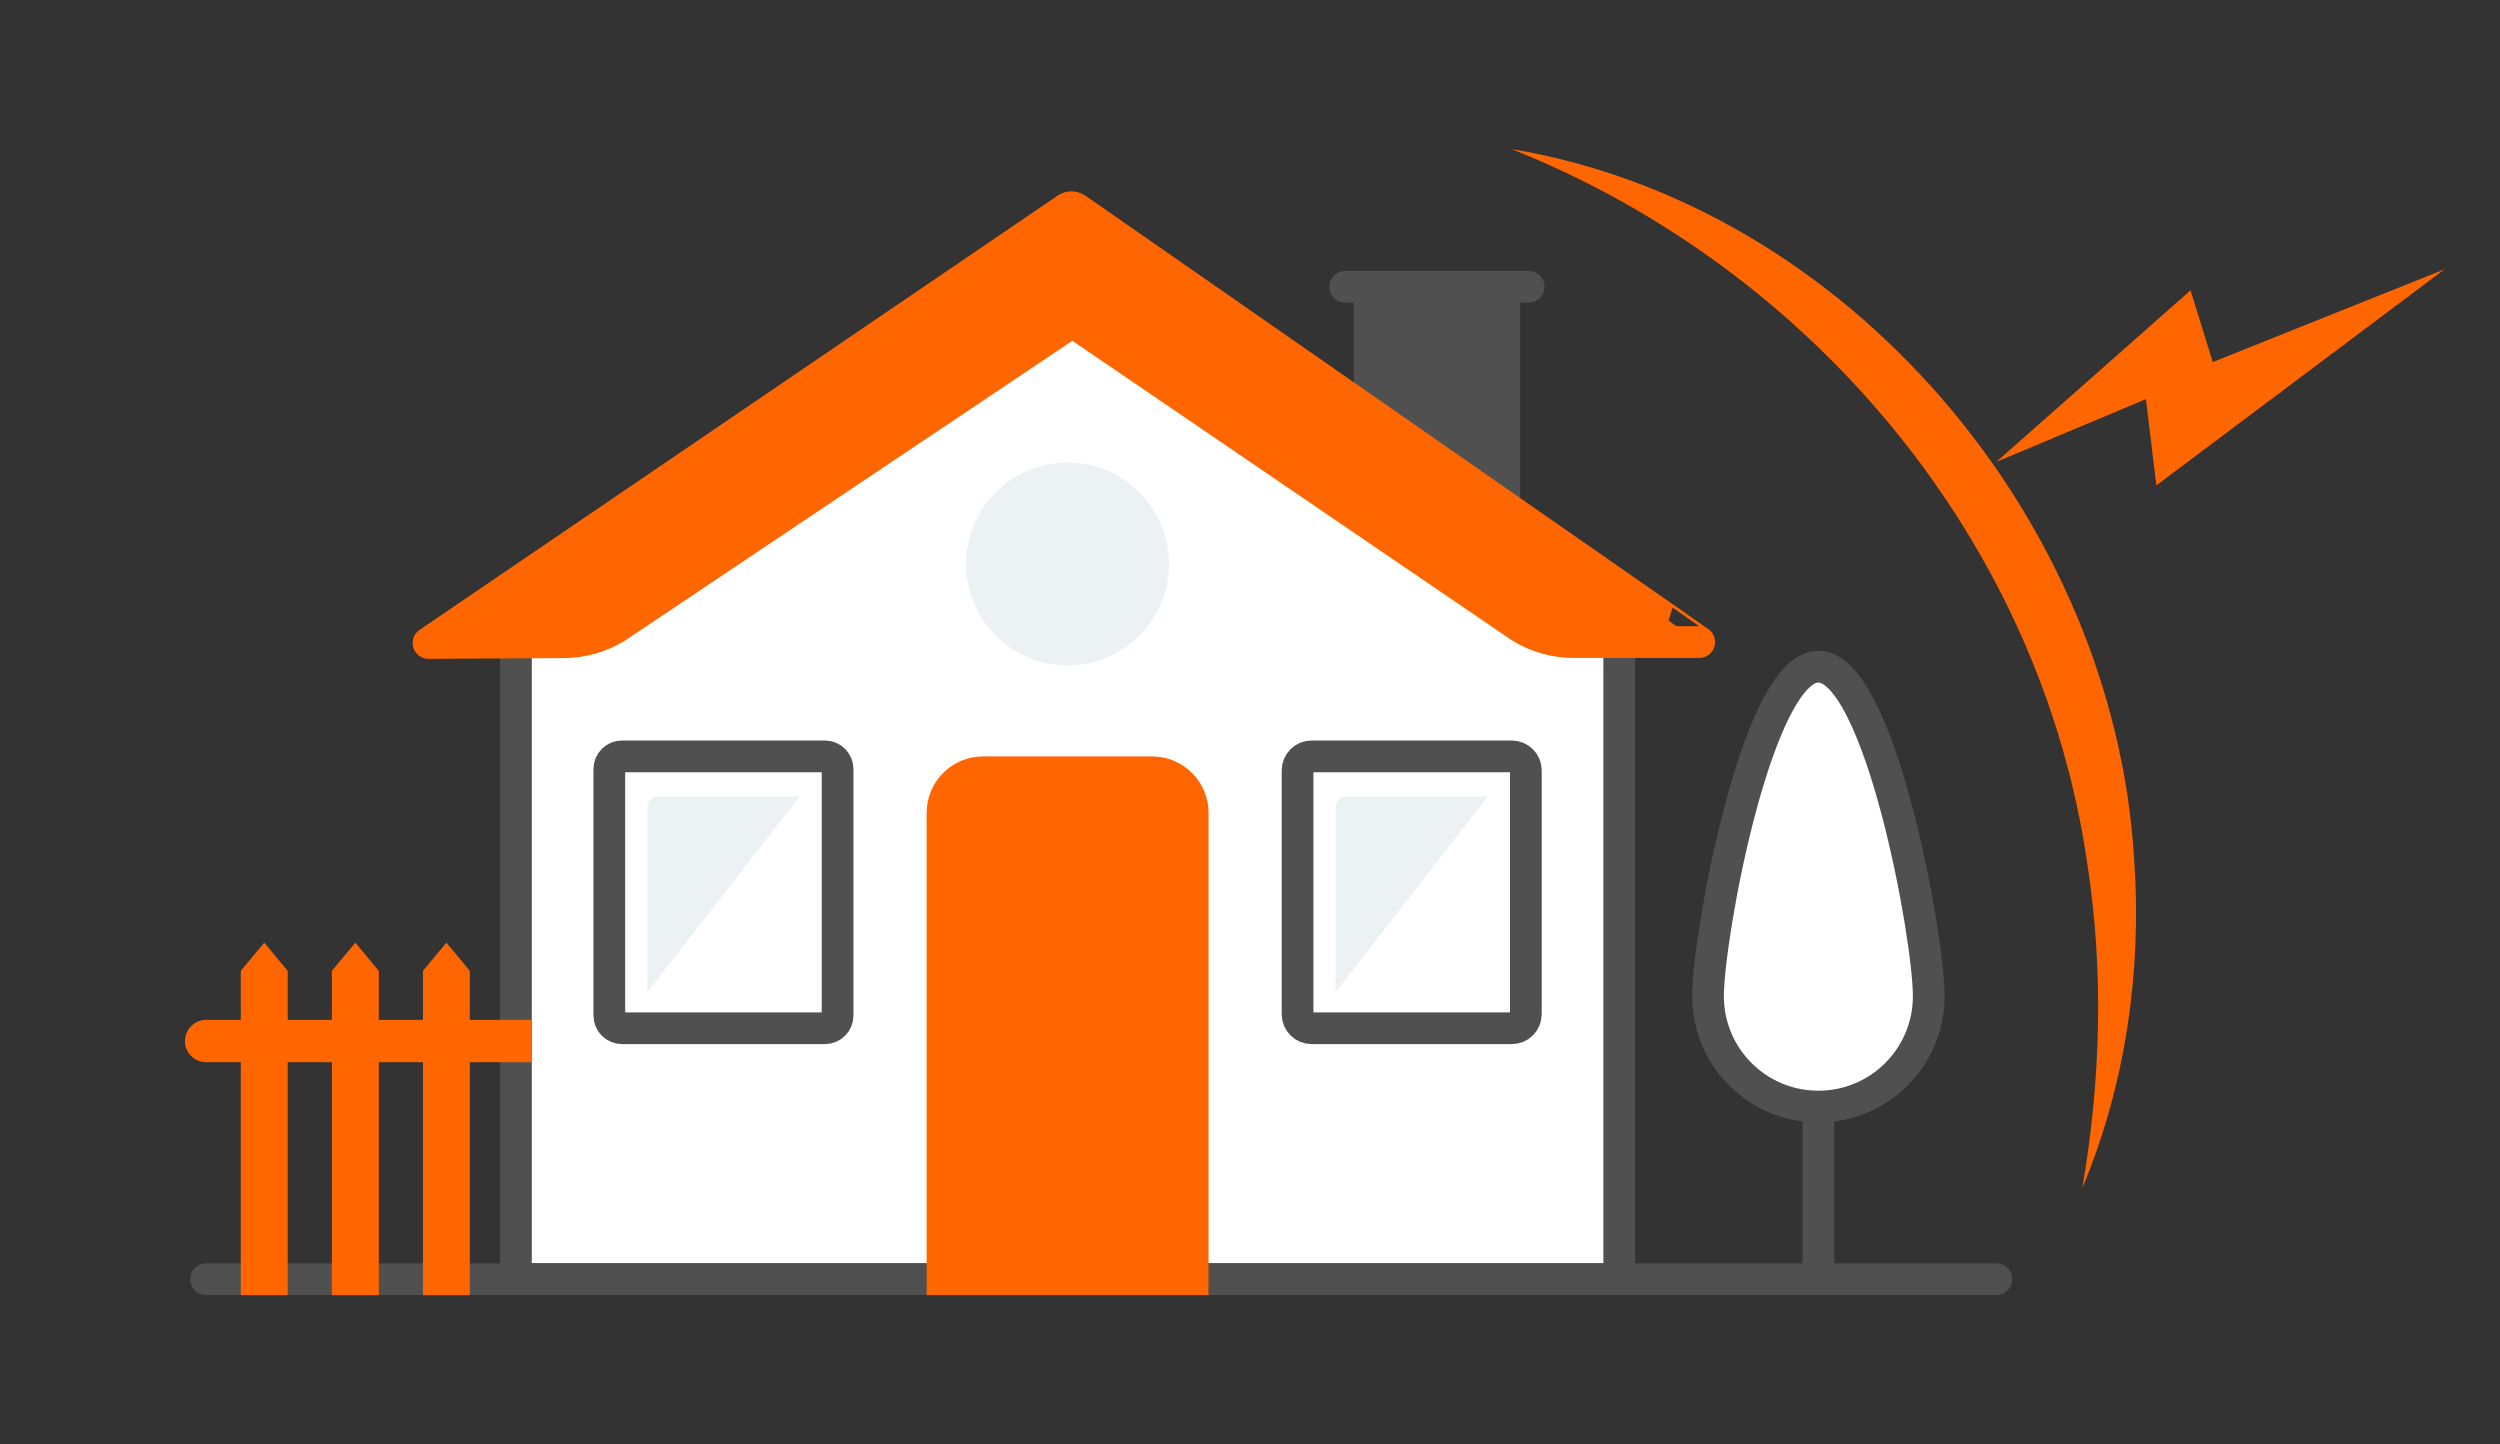 <?xml version="1.0" encoding="UTF-8"?>
<svg id="Livello_1" data-name="Livello 1" xmlns="http://www.w3.org/2000/svg" viewBox="0 0 502 290">
  <rect x="0" y="0" width="502" height="290" fill="#333333" stroke="none"/>
  <defs>
    <style>
      .cls-1 {
        fill: #505050;
      }

      .cls-1, .cls-2, .cls-3, .cls-4, .cls-5 {
        stroke-linecap: round;
      }

      .cls-1, .cls-2, .cls-3, .cls-4, .cls-5, .cls-6, .cls-7 {
        stroke-width: 6.37px;
      }

      .cls-1, .cls-2, .cls-3, .cls-5 {
        stroke-linejoin: round;
      }

      .cls-1, .cls-3, .cls-4, .cls-5, .cls-6, .cls-7 {
        stroke: #505050;
      }

      .cls-2 {
        stroke: #f60;
      }

      .cls-2, .cls-8 {
        fill: #f60;
      }

      .cls-3, .cls-6 {
        fill: #fff;
      }

      .cls-4, .cls-5, .cls-7 {
        fill: none;
      }

      .cls-8, .cls-9 {
        stroke-width: 0px;
      }

      .cls-9 {
        fill: #ecf1f4;
      }
    </style>
  </defs>
  <line class="cls-5" x1="41.39" y1="256.86" x2="400.86" y2="256.86"/>
  <g>
    <line class="cls-5" x1="365.13" y1="197.26" x2="365.13" y2="255.29"/>
    <path class="cls-3" d="M342.97,200.04c0,12.24,9.92,22.16,22.16,22.16,12.24,0,22.16-9.92,22.16-22.16,0-12.24-9.92-66.17-22.16-66.17-12.24,0-22.16,53.93-22.16,66.17Z"/>
  </g>
  <g>
    <path class="cls-1" d="M302.05,58.81h-27.01v27.39l27.01,19.08v-46.47Z"/>
    <path class="cls-4" d="M270.13,57.58h36.83"/>
  </g>
  <g>
    <path class="cls-6" d="M325.14,129.03v127.78H103.6V127.67l113.8-75.66,107.74,77.02Z"/>
    <path class="cls-9" d="M214.37,133.61c11.25,0,20.37-9.12,20.37-20.37s-9.12-20.37-20.37-20.37-20.37,9.12-20.37,20.37,9.12,20.37,20.37,20.37Z"/>
    <g>
      <g>
        <path class="cls-7" d="M263.36,206.47h40.22c1.55,0,2.81-1.26,2.81-2.81v-48.97c0-1.55-1.26-2.81-2.81-2.81h-40.22c-1.55,0-2.81,1.26-2.81,2.81v48.97c0,1.55,1.26,2.81,2.81,2.81Z"/>
        <path class="cls-9" d="M298.75,159.94h-28.56c-1.1,0-1.99.95-1.99,2.13v37.13"/>
      </g>
      <g>
        <path class="cls-7" d="M124.9,206.47h40.74c1.41,0,2.55-1.14,2.55-2.55v-49.49c0-1.41-1.14-2.55-2.55-2.55h-40.74c-1.41,0-2.55,1.14-2.55,2.55v49.49c0,1.41,1.14,2.55,2.55,2.55Z"/>
        <path class="cls-9" d="M160.55,159.94h-28.56c-1.1,0-1.99.95-1.99,2.13v37.13"/>
      </g>
    </g>
    <path class="cls-2" d="M216.17,41.94c-.6-.44-1.42-.44-2.03-.01l-128.09,87.18,27.18-.15c3.7-.02,7.32-1.04,10.48-2.96l90.62-60.73c.6-.42,1.41-.43,2.01,0l88.96,60.62c3.22,1.99,6.92,3.04,10.7,3.04h25.2c.09,0-125.02-86.99-125.02-86.99Z"/>
  </g>
  <polygon class="cls-8" points="57.77 260.06 48.35 260.06 48.35 194.95 53.06 189.28 57.77 194.95 57.77 260.06"/>
  <polygon class="cls-8" points="76.06 260.06 66.64 260.06 66.64 194.95 71.35 189.28 76.06 194.95 76.06 260.06"/>
  <polygon class="cls-8" points="94.34 260.06 84.93 260.06 84.93 194.95 89.64 189.28 94.34 194.95 94.34 260.06"/>
  <g>
    <path class="cls-8" d="M303.57,29.94c67.67,11.34,120.96,74.67,124.97,142.66,1.6,22.6-1.83,45.46-10.4,65.93,3.73-21.84,4.29-43.7,1.02-64.9-9.25-64.71-55.06-119.54-115.6-143.69h0Z"/>
    <polygon class="cls-8" points="444.32 72.7 439.86 58.3 400.86 92.75 430.9 80.14 433 97.46 490.86 54.07 444.32 72.7"/>
  </g>
  <path class="cls-8" d="M197.4,151.89h33.94c6.26,0,11.33,5.07,11.33,11.33v96.83h-56.6v-96.83c0-6.26,5.07-11.33,11.33-11.33Z"/>
  <path class="cls-8" d="M106.79,213.29H41.39c-2.35,0-4.25-1.9-4.25-4.25s1.9-4.25,4.25-4.25h65.4"/>
</svg>